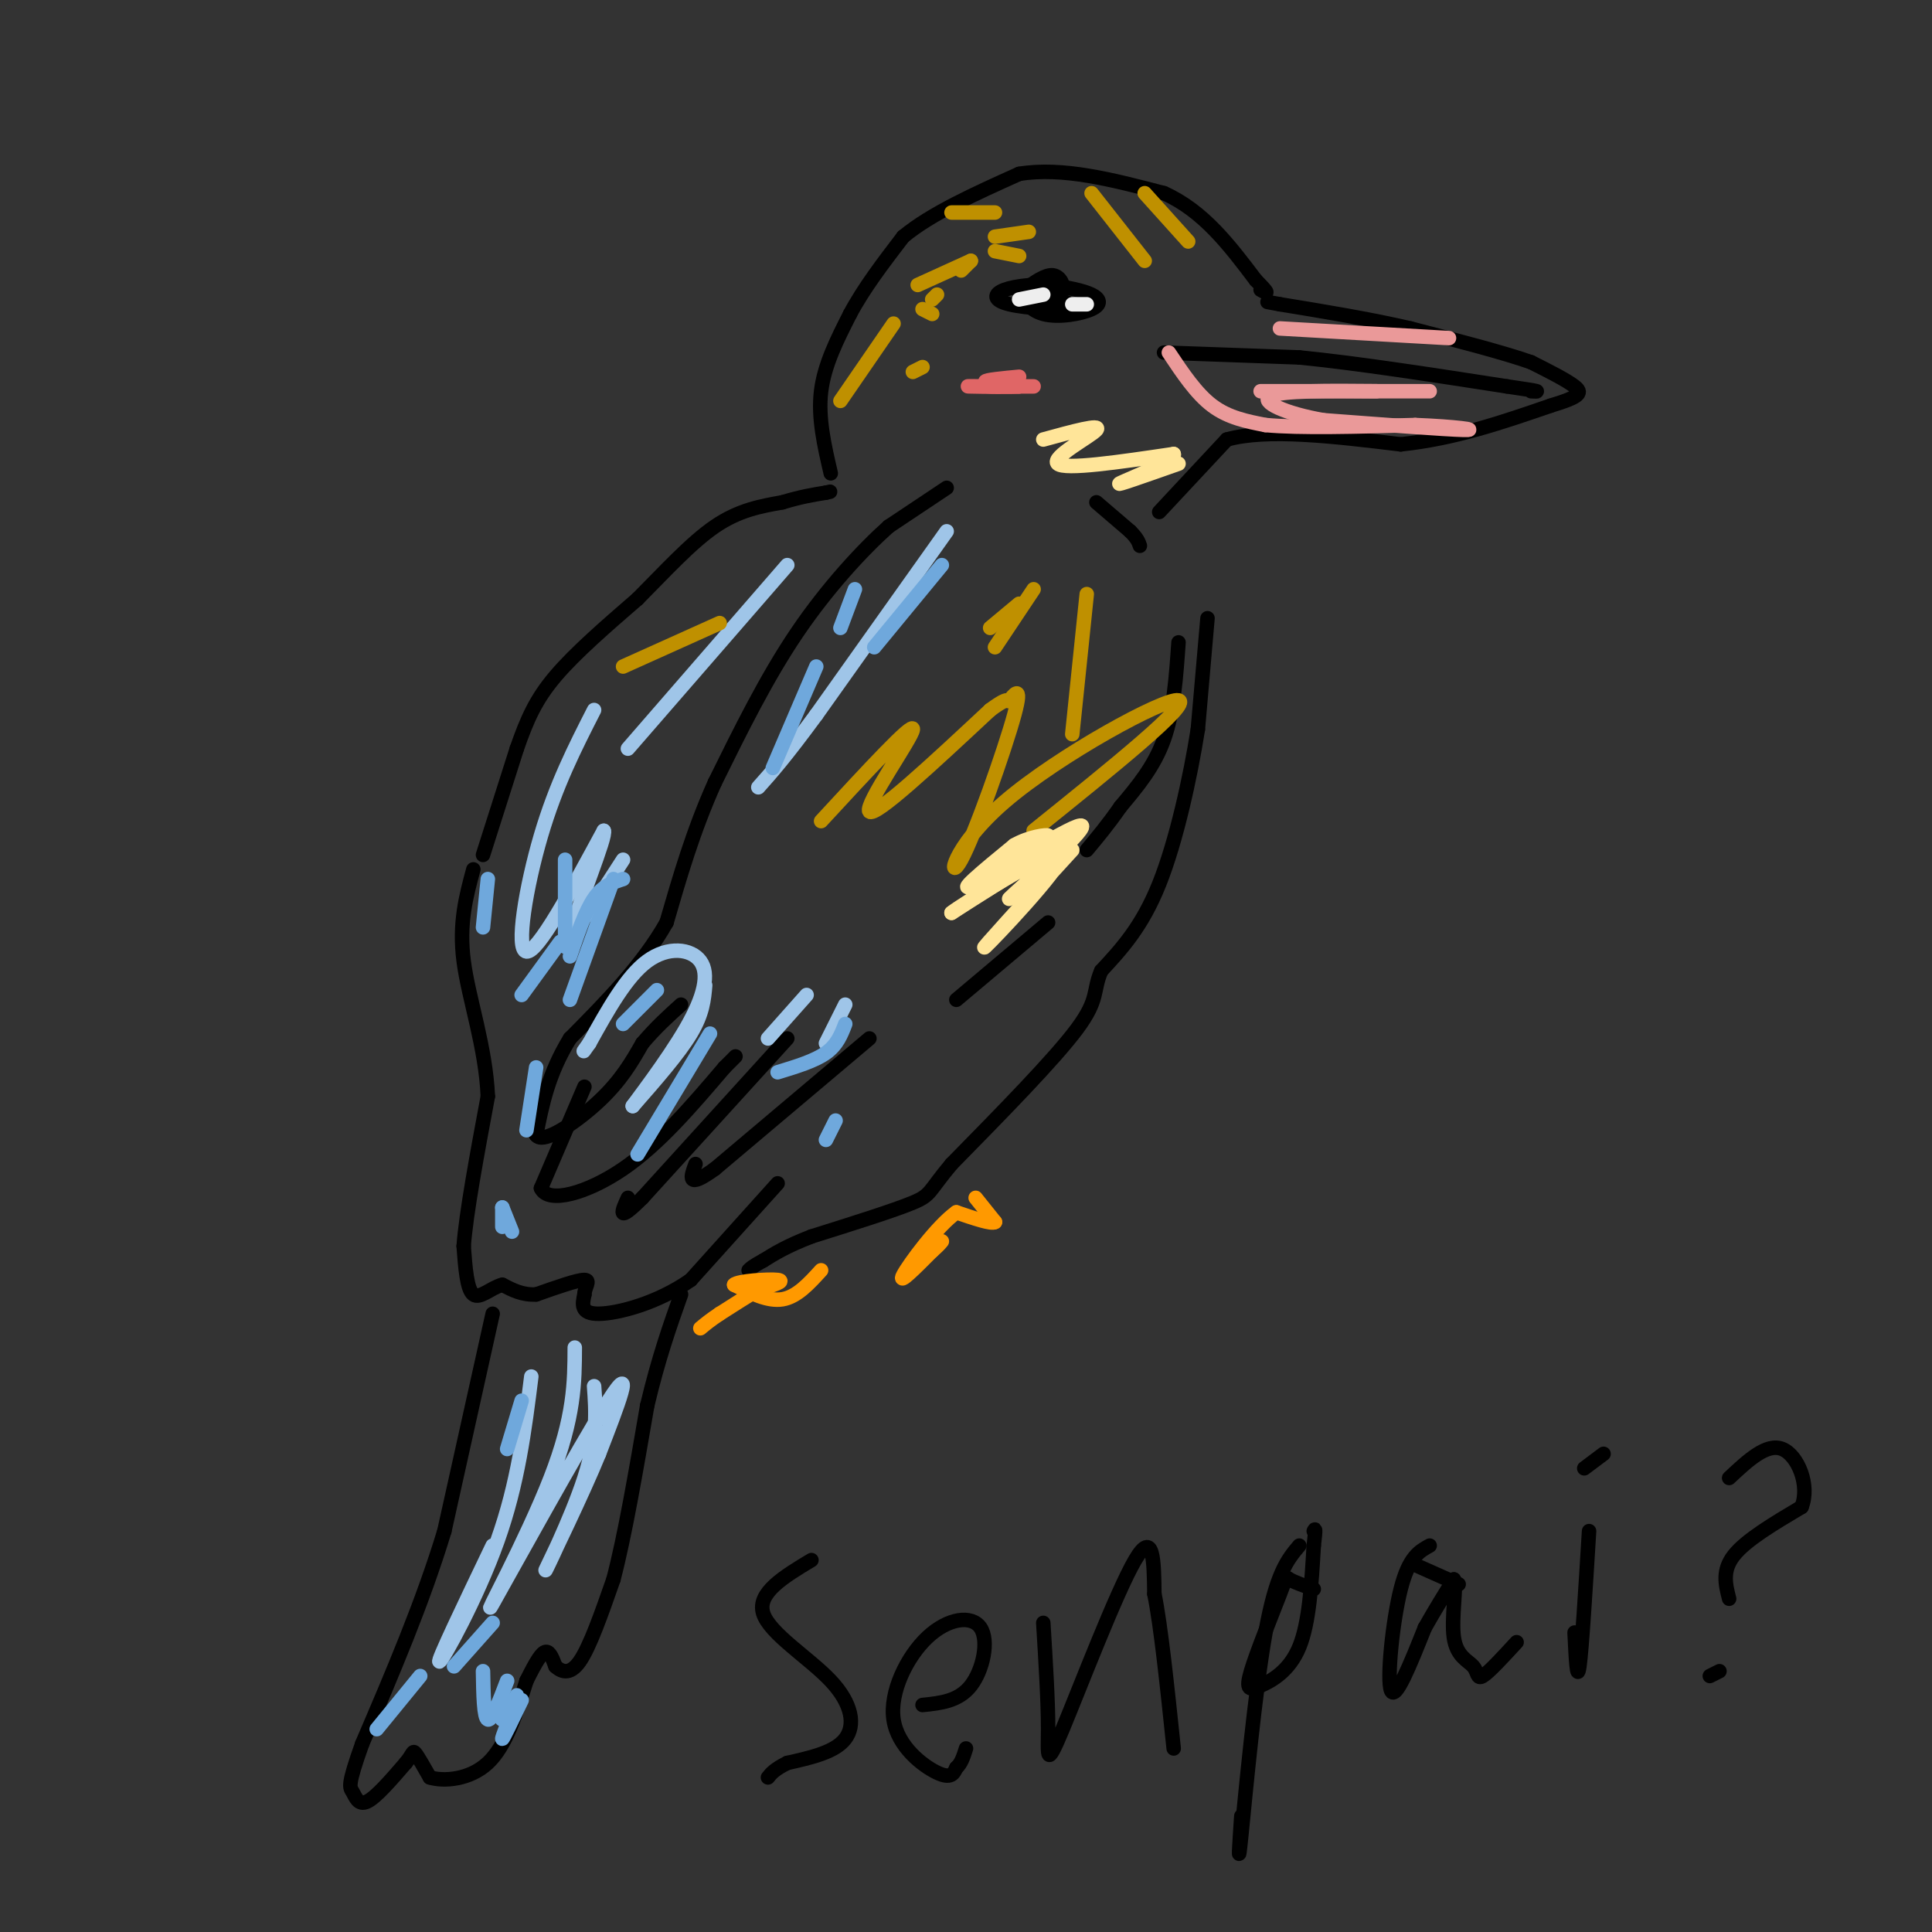 <svg viewBox='0 0 400 400' version='1.1' xmlns='http://www.w3.org/2000/svg' xmlns:xlink='http://www.w3.org/1999/xlink'><rect x="0" y="0" width="400" height="400" fill="#333333" stroke="none"/><g fill='none' stroke='#000000' stroke-width='3' stroke-linecap='round' stroke-linejoin='round'><path d='M102,272c0.000,0.000 -10.000,45.000 -10,45'/><path d='M92,317c-4.500,14.833 -10.750,29.417 -17,44'/><path d='M75,361c-3.167,8.857 -2.583,9.000 -2,10c0.583,1.000 1.167,2.857 3,2c1.833,-0.857 4.917,-4.429 8,-8'/><path d='M84,365c1.556,-1.911 1.444,-2.689 2,-2c0.556,0.689 1.778,2.844 3,5'/><path d='M89,368c2.778,0.867 8.222,0.533 12,-3c3.778,-3.533 5.889,-10.267 8,-17'/><path d='M109,348c2.044,-4.111 3.156,-5.889 4,-6c0.844,-0.111 1.422,1.444 2,3'/><path d='M115,345c1.111,1.000 2.889,2.000 5,-1c2.111,-3.000 4.556,-10.000 7,-17'/><path d='M127,327c2.333,-8.833 4.667,-22.417 7,-36'/><path d='M134,291c2.333,-9.833 4.667,-16.417 7,-23'/><path d='M161,245c0.000,0.000 -18.000,20.000 -18,20'/><path d='M143,265c-6.889,4.844 -15.111,6.956 -19,7c-3.889,0.044 -3.444,-1.978 -3,-4'/><path d='M121,268c-0.022,-1.422 1.422,-2.978 0,-3c-1.422,-0.022 -5.711,1.489 -10,3'/><path d='M111,268c-2.833,0.167 -4.917,-0.917 -7,-2'/><path d='M104,266c-2.333,0.578 -4.667,3.022 -6,2c-1.333,-1.022 -1.667,-5.511 -2,-10'/><path d='M96,258c0.500,-6.833 2.750,-18.917 5,-31'/><path d='M101,227c-0.422,-10.200 -3.978,-20.200 -5,-28c-1.022,-7.800 0.489,-13.400 2,-19'/><path d='M100,177c0.000,0.000 7.000,-22.000 7,-22'/><path d='M107,155c2.111,-6.044 3.889,-10.156 8,-15c4.111,-4.844 10.556,-10.422 17,-16'/><path d='M132,124c5.578,-5.600 11.022,-11.600 16,-15c4.978,-3.400 9.489,-4.200 14,-5'/><path d='M162,104c3.833,-1.167 6.417,-1.583 9,-2'/><path d='M171,102c1.500,-0.333 0.750,-0.167 0,0'/><path d='M196,101c0.000,0.000 -12.000,8.000 -12,8'/><path d='M184,109c-5.333,4.756 -12.667,12.644 -19,22c-6.333,9.356 -11.667,20.178 -17,31'/><path d='M148,162c-4.500,10.000 -7.250,19.500 -10,29'/><path d='M138,191c-5.000,8.833 -12.500,16.417 -20,24'/><path d='M118,215c-4.500,7.333 -5.750,13.667 -7,20'/><path d='M111,235c1.400,2.089 8.400,-2.689 13,-7c4.600,-4.311 6.800,-8.156 9,-12'/><path d='M133,216c2.833,-3.333 5.417,-5.667 8,-8'/><path d='M121,225c0.000,0.000 -9.000,21.000 -9,21'/><path d='M112,246c1.444,3.311 9.556,1.089 17,-4c7.444,-5.089 14.222,-13.044 21,-21'/><path d='M150,221c3.667,-3.667 2.333,-2.333 1,-1'/><path d='M163,215c0.000,0.000 -30.000,33.000 -30,33'/><path d='M133,248c-5.500,5.500 -4.250,2.750 -3,0'/><path d='M180,215c0.000,0.000 -32.000,27.000 -32,27'/><path d='M148,242c-6.000,4.333 -5.000,1.667 -4,-1'/><path d='M244,133c-0.500,7.167 -1.000,14.333 -3,20c-2.000,5.667 -5.500,9.833 -9,14'/><path d='M232,167c-2.667,3.833 -4.833,6.417 -7,9'/><path d='M217,191c0.000,0.000 -19.000,16.000 -19,16'/><path d='M227,104c0.000,0.000 7.000,6.000 7,6'/><path d='M234,110c1.500,1.500 1.750,2.250 2,3'/><path d='M250,128c0.000,0.000 -2.000,23.000 -2,23'/><path d='M248,151c-1.556,9.889 -4.444,23.111 -8,32c-3.556,8.889 -7.778,13.444 -12,18'/><path d='M228,201c-1.822,4.222 -0.378,5.778 -5,12c-4.622,6.222 -15.311,17.111 -26,28'/><path d='M197,241c-4.889,5.822 -4.111,6.378 -8,8c-3.889,1.622 -12.444,4.311 -21,7'/><path d='M168,256c-5.167,2.000 -7.583,3.500 -10,5'/><path d='M158,261c-2.167,1.167 -2.583,1.583 -3,2'/></g>
<g fill='none' stroke='#9fc5e8' stroke-width='3' stroke-linecap='round' stroke-linejoin='round'><path d='M110,285c-1.378,11.044 -2.756,22.089 -7,34c-4.244,11.911 -11.356,24.689 -12,25c-0.644,0.311 5.178,-11.844 11,-24'/><path d='M119,279c-0.030,7.155 -0.060,14.310 -5,27c-4.940,12.690 -14.792,30.917 -12,26c2.792,-4.917 18.226,-32.976 24,-42c5.774,-9.024 1.887,0.988 -2,11'/><path d='M124,301c-3.250,8.036 -10.375,22.625 -11,24c-0.625,1.375 5.250,-10.464 8,-19c2.750,-8.536 2.375,-13.768 2,-19'/><path d='M123,147c-3.956,7.756 -7.911,15.511 -11,26c-3.089,10.489 -5.311,23.711 -3,24c2.311,0.289 9.156,-12.356 16,-25'/><path d='M125,172c0.711,0.911 -5.511,15.689 -6,19c-0.489,3.311 4.756,-4.844 10,-13'/><path d='M146,204c-0.250,2.917 -0.500,5.833 -3,10c-2.500,4.167 -7.250,9.583 -12,15'/><path d='M131,229c0.316,-0.509 7.105,-9.281 11,-16c3.895,-6.719 4.895,-11.386 3,-14c-1.895,-2.614 -6.684,-3.175 -11,0c-4.316,3.175 -8.158,10.088 -12,17'/><path d='M122,216c-2.000,2.833 -1.000,1.417 0,0'/><path d='M167,206c0.000,0.000 -8.000,9.000 -8,9'/><path d='M175,208c0.000,0.000 -4.000,8.000 -4,8'/><path d='M196,110c0.000,0.000 -27.000,38.000 -27,38'/><path d='M169,148c-6.500,8.833 -9.250,11.917 -12,15'/><path d='M163,117c0.000,0.000 -33.000,38.000 -33,38'/></g>
<g fill='none' stroke='#bf9000' stroke-width='3' stroke-linecap='round' stroke-linejoin='round'><path d='M170,170c9.578,-10.378 19.156,-20.756 19,-19c-0.156,1.756 -10.044,15.644 -9,17c1.044,1.356 13.022,-9.822 25,-21'/><path d='M205,147c4.543,-3.374 3.400,-1.309 4,-2c0.600,-0.691 2.943,-4.138 1,3c-1.943,7.138 -8.170,24.862 -11,30c-2.830,5.138 -2.262,-2.309 9,-12c11.262,-9.691 33.218,-21.626 36,-21c2.782,0.626 -13.609,13.813 -30,27'/><path d='M149,129c0.000,0.000 -20.000,9.000 -20,9'/></g>
<g fill='none' stroke='#000000' stroke-width='3' stroke-linecap='round' stroke-linejoin='round'><path d='M172,98c-1.333,-5.750 -2.667,-11.500 -2,-17c0.667,-5.500 3.333,-10.750 6,-16'/><path d='M176,65c2.833,-5.333 6.917,-10.667 11,-16'/><path d='M187,49c5.833,-4.833 14.917,-8.917 24,-13'/><path d='M211,36c9.000,-1.500 19.500,1.250 30,4'/><path d='M241,40c8.167,3.667 13.583,10.833 19,18'/><path d='M260,58c3.333,3.333 2.167,2.667 1,2'/><path d='M218,59c-1.417,-0.583 -2.833,-1.167 -3,-1c-0.167,0.167 0.917,1.083 2,2'/><path d='M217,60c1.036,0.524 2.625,0.833 3,0c0.375,-0.833 -0.464,-2.810 -2,-3c-1.536,-0.190 -3.768,1.405 -6,3'/><path d='M212,60c-0.603,1.616 0.890,4.155 4,5c3.110,0.845 7.837,-0.003 10,-1c2.163,-0.997 1.761,-2.142 0,-3c-1.761,-0.858 -4.880,-1.429 -8,-2'/><path d='M218,59c-3.346,-0.242 -7.711,0.152 -10,1c-2.289,0.848 -2.501,2.152 1,3c3.501,0.848 10.715,1.242 13,1c2.285,-0.242 -0.357,-1.121 -3,-2'/><path d='M219,62c-1.333,0.000 -3.167,1.000 -5,2'/><path d='M240,106c0.000,0.000 14.000,-15.000 14,-15'/><path d='M254,91c8.333,-2.333 22.167,-0.667 36,1'/><path d='M290,92c11.167,-1.167 21.083,-4.583 31,-8'/><path d='M321,84c6.333,-1.911 6.667,-2.689 5,-4c-1.667,-1.311 -5.333,-3.156 -9,-5'/><path d='M317,75c-5.667,-2.000 -15.333,-4.500 -25,-7'/><path d='M292,68c-8.667,-2.000 -17.833,-3.500 -27,-5'/><path d='M265,63c-4.500,-0.833 -2.250,-0.417 0,0'/><path d='M241,73c0.000,0.000 28.000,1.000 28,1'/><path d='M269,74c11.833,1.167 27.417,3.583 43,6'/><path d='M312,80c8.000,1.167 6.500,1.083 5,1'/></g>
<g fill='none' stroke='#ea9999' stroke-width='3' stroke-linecap='round' stroke-linejoin='round'><path d='M242,73c2.833,4.250 5.667,8.500 9,11c3.333,2.500 7.167,3.250 11,4'/><path d='M262,88c7.000,0.667 19.000,0.333 31,0'/><path d='M293,88c8.333,0.311 13.667,1.089 10,1c-3.667,-0.089 -16.333,-1.044 -29,-2'/><path d='M274,87c-7.933,-1.378 -13.267,-3.822 -11,-5c2.267,-1.178 12.133,-1.089 22,-1'/><path d='M296,81c0.000,0.000 -35.000,0.000 -35,0'/><path d='M265,68c0.000,0.000 35.000,2.000 35,2'/></g>
<g fill='none' stroke='#e06666' stroke-width='3' stroke-linecap='round' stroke-linejoin='round'><path d='M211,78c-3.500,0.333 -7.000,0.667 -7,1c0.000,0.333 3.500,0.667 7,1'/><path d='M211,80c-1.311,0.156 -8.089,0.044 -10,0c-1.911,-0.044 1.044,-0.022 4,0'/><path d='M205,80c2.167,0.000 5.583,0.000 9,0'/></g>
<g fill='none' stroke='#eeeeee' stroke-width='3' stroke-linecap='round' stroke-linejoin='round'><path d='M216,61c0.000,0.000 -5.000,1.000 -5,1'/><path d='M225,63c0.000,0.000 -3.000,0.000 -3,0'/></g>
<g fill='none' stroke='#ffe599' stroke-width='3' stroke-linecap='round' stroke-linejoin='round'><path d='M216,91c6.067,-1.667 12.133,-3.333 11,-2c-1.133,1.333 -9.467,5.667 -8,7c1.467,1.333 12.733,-0.333 24,-2'/><path d='M243,94c0.756,1.200 -9.356,5.200 -11,6c-1.644,0.800 5.178,-1.600 12,-4'/><path d='M222,176c-9.889,10.822 -19.778,21.644 -18,20c1.778,-1.644 15.222,-15.756 16,-19c0.778,-3.244 -11.111,4.378 -23,12'/><path d='M197,189c2.089,-1.709 18.811,-11.983 21,-12c2.189,-0.017 -10.156,10.222 -9,9c1.156,-1.222 15.811,-13.906 15,-15c-0.811,-1.094 -17.089,9.402 -22,12c-4.911,2.598 1.544,-2.701 8,-8'/><path d='M210,175c3.067,-1.778 6.733,-2.222 7,-2c0.267,0.222 -2.867,1.111 -6,2'/></g>
<g fill='none' stroke='#ff9900' stroke-width='3' stroke-linecap='round' stroke-linejoin='round'><path d='M202,248c0.000,0.000 4.000,5.000 4,5'/><path d='M206,253c-0.667,0.500 -4.333,-0.750 -8,-2'/><path d='M198,251c-3.956,2.800 -9.844,10.800 -11,13c-1.156,2.200 2.422,-1.400 6,-5'/><path d='M193,259c1.333,-1.167 1.667,-1.583 2,-2'/><path d='M170,263c-2.500,2.750 -5.000,5.500 -8,6c-3.000,0.500 -6.500,-1.250 -10,-3'/><path d='M152,266c0.622,-0.778 7.178,-1.222 9,-1c1.822,0.222 -1.089,1.111 -4,2'/><path d='M157,267c-2.000,1.167 -5.000,3.083 -8,5'/><path d='M149,272c-2.000,1.333 -3.000,2.167 -4,3'/></g>
<g fill='none' stroke='#000000' stroke-width='3' stroke-linecap='round' stroke-linejoin='round'><path d='M168,323c-5.649,3.393 -11.298,6.786 -10,11c1.298,4.214 9.542,9.250 14,14c4.458,4.750 5.131,9.214 3,12c-2.131,2.786 -7.065,3.893 -12,5'/><path d='M163,365c-2.667,1.333 -3.333,2.167 -4,3'/><path d='M191,353c3.741,-0.385 7.481,-0.770 10,-4c2.519,-3.230 3.816,-9.305 2,-12c-1.816,-2.695 -6.744,-2.011 -11,2c-4.256,4.011 -7.838,11.349 -7,17c0.838,5.651 6.097,9.615 9,11c2.903,1.385 3.452,0.193 4,-1'/><path d='M198,366c1.000,-0.833 1.500,-2.417 2,-4'/><path d='M216,336c0.506,8.214 1.012,16.429 1,22c-0.012,5.571 -0.542,8.500 3,0c3.542,-8.500 11.155,-28.429 15,-35c3.845,-6.571 3.923,0.214 4,7'/><path d='M239,330c1.333,6.500 2.667,19.250 4,32'/><path d='M272,329c-2.069,-0.732 -4.138,-1.464 -5,-2c-0.862,-0.536 -0.515,-0.876 -2,3c-1.485,3.876 -4.800,11.967 -6,16c-1.200,4.033 -0.285,4.009 2,3c2.285,-1.009 5.938,-3.003 8,-8c2.062,-4.997 2.531,-12.999 3,-21'/><path d='M272,320c0.500,-4.000 0.250,-3.500 0,-3'/><path d='M269,320c-2.400,2.844 -4.800,5.689 -7,18c-2.200,12.311 -4.200,34.089 -5,42c-0.800,7.911 -0.400,1.956 0,-4'/><path d='M296,320c-2.156,1.178 -4.311,2.356 -6,9c-1.689,6.644 -2.911,18.756 -2,21c0.911,2.244 3.956,-5.378 7,-13'/><path d='M295,337c2.167,-3.833 4.083,-6.917 6,-10'/><path d='M301,327c0.695,0.861 -0.566,8.014 0,12c0.566,3.986 2.960,4.804 4,6c1.040,1.196 0.726,2.770 2,2c1.274,-0.770 4.137,-3.885 7,-7'/><path d='M329,317c-0.750,12.250 -1.500,24.500 -2,28c-0.500,3.500 -0.750,-1.750 -1,-7'/><path d='M332,301c0.000,0.000 -4.000,3.000 -4,3'/><path d='M302,328c0.000,0.000 -9.000,-4.000 -9,-4'/><path d='M356,346c0.000,0.000 -2.000,1.000 -2,1'/><path d='M358,331c-0.750,-2.917 -1.500,-5.833 1,-9c2.500,-3.167 8.250,-6.583 14,-10'/><path d='M373,312c1.778,-4.489 -0.778,-10.711 -4,-12c-3.222,-1.289 -7.111,2.356 -11,6'/></g>
<g fill='none' stroke='#bf9000' stroke-width='3' stroke-linecap='round' stroke-linejoin='round'><path d='M211,53c0.000,0.000 -5.000,-1.000 -5,-1'/><path d='M201,54c0.000,0.000 -2.000,2.000 -2,2'/><path d='M194,61c0.000,0.000 -1.000,1.000 -1,1'/><path d='M191,64c0.000,0.000 2.000,1.000 2,1'/><path d='M237,54c0.000,0.000 -11.000,-14.000 -11,-14'/><path d='M246,50c0.000,0.000 -9.000,-10.000 -9,-10'/><path d='M206,44c0.000,0.000 -9.000,0.000 -9,0'/><path d='M201,54c0.000,0.000 -11.000,5.000 -11,5'/><path d='M213,48c0.000,0.000 -7.000,1.000 -7,1'/><path d='M185,67c0.000,0.000 -11.000,16.000 -11,16'/><path d='M191,76c0.000,0.000 -2.000,1.000 -2,1'/><path d='M211,125c0.000,0.000 -6.000,5.000 -6,5'/><path d='M214,122c0.000,0.000 -8.000,12.000 -8,12'/><path d='M225,123c0.000,0.000 -3.000,29.000 -3,29'/></g>
<g fill='none' stroke='#6fa8dc' stroke-width='3' stroke-linecap='round' stroke-linejoin='round'><path d='M87,347c0.000,0.000 -9.000,11.000 -9,11'/><path d='M108,352c-1.917,4.000 -3.833,8.000 -4,8c-0.167,0.000 1.417,-4.000 3,-8'/><path d='M107,351c-1.250,2.500 -2.500,5.000 -3,5c-0.500,0.000 -0.250,-2.500 0,-5'/><path d='M105,348c-1.583,4.167 -3.167,8.333 -4,8c-0.833,-0.333 -0.917,-5.167 -1,-10'/><path d='M102,336c0.000,0.000 -8.000,9.000 -8,9'/><path d='M108,290c0.000,0.000 -3.000,10.000 -3,10'/><path d='M129,182c-2.083,0.667 -4.167,1.333 -6,4c-1.833,2.667 -3.417,7.333 -5,12'/><path d='M116,195c0.000,0.000 -8.000,11.000 -8,11'/><path d='M101,182c0.000,0.000 -1.000,10.000 -1,10'/><path d='M117,178c0.000,0.000 0.000,18.000 0,18'/><path d='M127,182c0.000,0.000 -9.000,25.000 -9,25'/><path d='M111,221c0.000,0.000 -2.000,13.000 -2,13'/><path d='M104,250c0.000,0.000 0.000,4.000 0,4'/><path d='M104,250c0.000,0.000 2.000,5.000 2,5'/><path d='M147,214c0.000,0.000 -15.000,25.000 -15,25'/><path d='M136,205c0.000,0.000 -7.000,7.000 -7,7'/><path d='M169,138c0.000,0.000 -9.000,21.000 -9,21'/><path d='M177,122c0.000,0.000 -3.000,8.000 -3,8'/><path d='M195,117c0.000,0.000 -14.000,17.000 -14,17'/><path d='M175,212c-0.833,2.167 -1.667,4.333 -4,6c-2.333,1.667 -6.167,2.833 -10,4'/><path d='M173,232c0.000,0.000 -2.000,4.000 -2,4'/></g>
</svg>